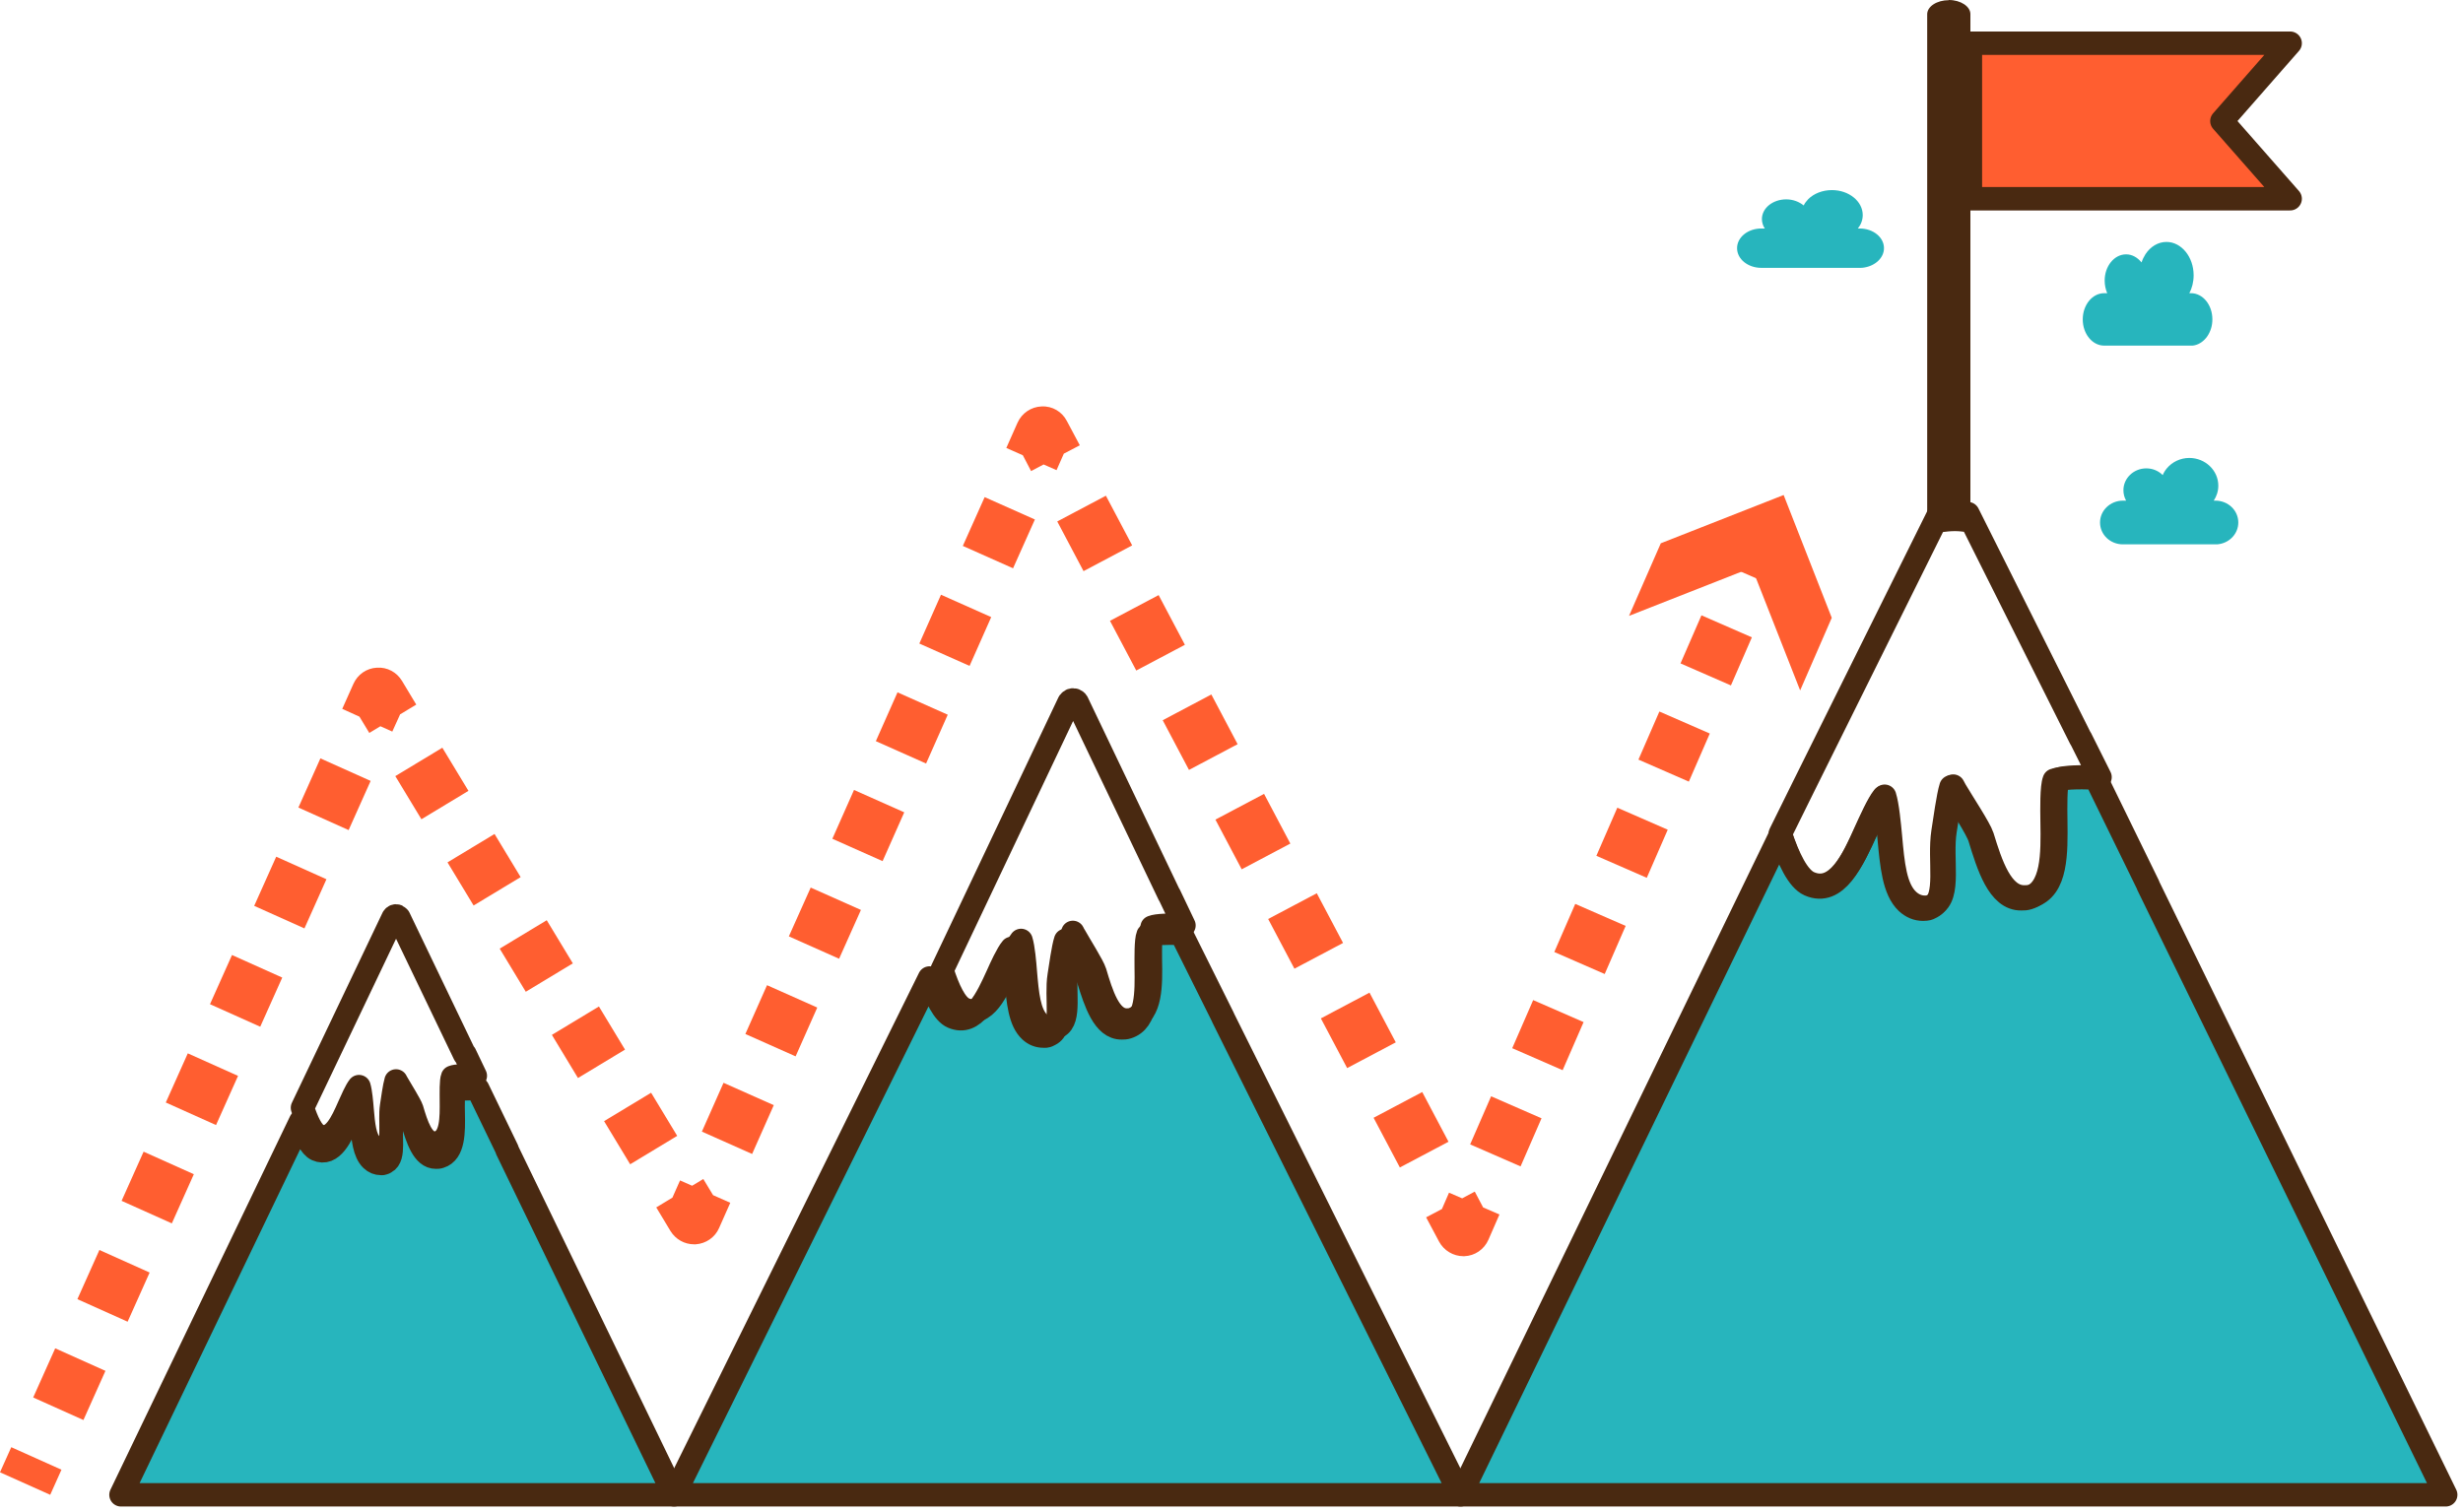 <svg width="285" height="175" viewBox="0 0 285 175" fill="none" xmlns="http://www.w3.org/2000/svg">
<path d="M215.146 26.445H214.979C215.333 26 215.542 25.463 215.542 24.889C215.542 23.296 213.938 22 211.979 22C210.875 22 209.875 22.407 209.229 23.056C209.021 23.278 208.833 23.518 208.708 23.778C208.187 23.352 207.479 23.074 206.688 23.074C205.125 23.074 203.875 24.093 203.875 25.352C203.875 25.741 204 26.13 204.208 26.445H203.812C202.25 26.445 201 27.463 201 28.722C201 29.982 202.25 31 203.812 31H215.187C215.375 31 215.541 31 215.708 30.963C217 30.759 218 29.833 218 28.722C218 27.463 216.75 26.445 215.187 26.445H215.146Z" fill="#27B5BD"/>
<path d="M253.482 33.932H253.335C253.647 33.339 253.831 32.631 253.831 31.855C253.831 29.734 252.416 28 250.688 28C249.713 28 248.831 28.547 248.261 29.414C248.077 29.711 247.912 30.03 247.801 30.373C247.342 29.802 246.717 29.437 246.018 29.437C244.64 29.437 243.537 30.806 243.537 32.471C243.537 32.996 243.647 33.498 243.831 33.932H243.481C242.103 33.932 241 35.3 241 36.966C241 38.631 242.103 40 243.481 40H253.519C253.684 40 253.831 40 253.978 39.954C255.118 39.681 256 38.449 256 36.966C256 35.277 254.897 33.932 253.519 33.932H253.482Z" fill="#27B5BD"/>
<path d="M256.313 57.942H256.157C256.49 57.436 256.686 56.852 256.686 56.21C256.686 54.44 255.176 53 253.333 53C252.294 53 251.353 53.467 250.745 54.187C250.549 54.42 250.373 54.693 250.255 54.984C249.765 54.498 249.098 54.206 248.353 54.206C246.902 54.206 245.706 55.335 245.706 56.736C245.706 57.183 245.823 57.591 246.019 57.942H245.647C244.196 57.942 243 59.07 243 60.471C243 61.871 244.176 63 245.647 63H256.353C256.529 63 256.686 63 256.843 62.961C258.059 62.747 259 61.716 259 60.471C259 59.07 257.823 57.942 256.353 57.942H256.313Z" fill="#27B5BD"/>
<path d="M265 5H228V14.01V23H265L257.102 14.01L265 5Z" fill="#FF5E30" stroke="#492911" stroke-width="2.71" stroke-linejoin="round"/>
<path d="M58.687 133.053L55.284 126.015C54.035 125.974 52.988 126.015 52.585 126.177C52.404 126.622 52.424 128.037 52.444 128.887C52.485 130.99 52.505 133.377 50.914 133.863C50.753 133.923 50.592 133.923 50.451 133.923C48.98 133.943 48.296 131.759 47.752 129.938C47.591 129.392 46.463 127.653 46.02 126.884C45.96 126.783 45.919 126.682 45.879 126.621C45.698 127.188 45.456 128.907 45.356 129.574C45.053 131.435 45.738 133.923 44.61 134.509C44.51 134.57 44.409 134.631 44.268 134.651C44.208 134.651 44.127 134.651 44.067 134.651C43.684 134.651 43.322 134.51 42.999 134.206C42.154 133.397 42.013 131.799 41.852 129.938C41.791 129.19 41.67 127.876 41.489 127.289C41.127 127.734 40.623 128.887 40.321 129.554C39.475 131.455 38.428 133.822 36.656 133.033C35.931 132.709 35.306 131.395 34.783 129.777L14 173H78L58.667 133.073L58.687 133.053Z" fill="#27B5BD" stroke="#492911" stroke-width="2.71" stroke-linejoin="round"/>
<path d="M53.762 122.038L46.159 106.202C46.159 106.202 46.021 106.062 45.943 106.022C45.786 105.963 45.609 106.023 45.491 106.202L36.395 125.281L35 128.205C35.511 129.797 36.12 131.09 36.827 131.408C38.556 132.184 39.578 129.857 40.403 127.986C40.697 127.33 41.188 126.196 41.542 125.758C41.719 126.335 41.837 127.608 41.896 128.364C42.053 130.195 42.19 131.767 43.016 132.562C43.31 132.841 43.664 133 44.057 133C44.116 133 44.175 133 44.253 133C44.391 133 44.489 132.92 44.587 132.861C45.688 132.304 45.039 129.837 45.314 128.006C45.413 127.35 45.648 125.679 45.825 125.102C45.864 125.161 45.904 125.261 45.962 125.36C46.395 126.116 47.475 127.827 47.652 128.364C48.182 130.155 48.851 132.324 50.285 132.284C50.422 132.284 50.58 132.284 50.737 132.224C52.289 131.727 52.249 129.379 52.23 127.33C52.23 126.474 52.19 125.082 52.367 124.664C52.76 124.505 53.782 124.465 55 124.505L53.801 121.998L53.762 122.038Z" stroke="#492911" stroke-width="2.71" stroke-linejoin="round"/>
<path d="M141.529 117.769L136.678 108.022C134.903 107.962 133.417 108.023 132.839 108.224C132.592 108.83 132.633 110.787 132.633 111.977C132.674 114.883 132.736 118.173 130.466 118.879C130.218 118.96 130.012 118.959 129.805 118.959C127.721 119 126.751 115.953 125.966 113.43C125.739 112.663 124.13 110.262 123.51 109.193C123.428 109.052 123.345 108.91 123.304 108.829C123.035 109.616 122.705 111.977 122.561 112.906C122.148 115.489 123.098 118.94 121.488 119.727C121.343 119.807 121.199 119.888 121.013 119.908C120.91 119.908 120.827 119.908 120.724 119.908C120.167 119.908 119.651 119.706 119.217 119.303C118.02 118.193 117.814 115.973 117.587 113.41C117.484 112.361 117.339 110.565 117.071 109.758C116.555 110.363 115.832 111.957 115.42 112.885C114.222 115.509 112.737 118.778 110.219 117.688C109.187 117.244 108.299 115.428 107.556 113.188L78 173H169L141.508 117.749L141.529 117.769Z" fill="#27B5BD" stroke="#492911" stroke-width="2.71" stroke-linejoin="round"/>
<path d="M135.294 103.57L124.637 81.272C124.558 81.131 124.439 81.071 124.34 81.03C124.121 80.95 123.883 81.03 123.704 81.272L110.965 108.134L109 112.275C109.714 114.517 110.568 116.334 111.56 116.779C113.981 117.869 115.41 114.597 116.561 111.972C116.957 111.042 117.652 109.468 118.148 108.841C118.406 109.649 118.565 111.446 118.644 112.497C118.863 115.062 119.061 117.284 120.212 118.394C120.629 118.798 121.125 119 121.661 119C121.76 119 121.839 119 121.939 119C122.137 118.98 122.256 118.899 122.395 118.819C123.943 118.031 123.03 114.557 123.427 111.992C123.566 111.063 123.883 108.7 124.141 107.912C124.181 107.993 124.24 108.134 124.34 108.276C124.935 109.346 126.463 111.749 126.701 112.517C127.455 115.041 128.368 118.091 130.392 118.051C130.591 118.051 130.809 118.051 131.027 117.97C133.21 117.263 133.17 113.971 133.111 111.063C133.111 109.871 133.071 107.912 133.309 107.306C133.865 107.084 135.293 107.044 137 107.104L135.314 103.57H135.294Z" stroke="#492911" stroke-width="2.71" stroke-linejoin="round"/>
<path d="M248.578 102.465L242.503 90.03C240.286 89.948 238.418 90.031 237.7 90.296C237.392 91.074 237.432 93.569 237.453 95.103C237.515 98.804 237.577 103.017 234.723 103.917C234.416 104.019 234.148 104.019 233.882 104.019C231.254 104.06 230.064 100.174 229.079 96.963C228.791 95.982 226.78 92.914 226 91.544C225.897 91.36 225.815 91.196 225.753 91.073C225.425 92.075 225.015 95.102 224.83 96.268C224.317 99.561 225.487 103.958 223.496 104.98C223.311 105.082 223.126 105.185 222.88 105.205C222.757 105.205 222.654 105.226 222.531 105.226C221.833 105.226 221.197 104.96 220.643 104.448C219.144 103.017 218.898 100.195 218.59 96.922C218.467 95.593 218.261 93.282 217.933 92.26C217.297 93.037 216.394 95.082 215.86 96.248C214.362 99.602 212.494 103.773 209.353 102.383C208.06 101.81 206.952 99.5 206.028 96.636L169 173H283L248.558 102.465H248.578Z" fill="#27B5BD" stroke="#492911" stroke-width="2.71" stroke-linejoin="round"/>
<path d="M240.751 85.485L227.717 59.446V60.236C227.238 60.175 226.759 60.114 226.259 60.114C226.218 60.114 226.197 60.114 226.155 60.114C225.614 60.114 225.093 60.175 224.594 60.236V59L208.582 91.261L206 96.489C206.937 99.326 208.061 101.616 209.373 102.183C212.559 103.561 214.453 99.427 215.973 96.104C216.514 94.949 217.431 92.922 218.076 92.152C218.409 93.186 218.618 95.455 218.743 96.773C219.034 100.015 219.284 102.831 220.825 104.23C221.387 104.736 222.032 105 222.74 105C222.865 105 222.97 105 223.094 104.98C223.344 104.939 223.532 104.838 223.719 104.757C225.76 103.743 224.552 99.386 225.072 96.124C225.26 94.949 225.697 91.97 226.009 90.977C226.072 91.098 226.155 91.241 226.259 91.443C227.051 92.801 229.07 95.84 229.383 96.813C230.361 99.995 231.589 103.845 234.255 103.804C234.525 103.804 234.796 103.804 235.109 103.703C238.003 102.831 237.919 98.657 237.877 94.969C237.857 93.449 237.815 90.977 238.128 90.207C238.856 89.923 240.751 89.862 243 89.943L240.772 85.485H240.751Z" stroke="#492911" stroke-width="2.71" stroke-linejoin="round"/>
<path d="M225.5 0.021C224.127 0.021 223 0.743 223 1.651V25.036V27.204V58.7V60C223.82 59.917 224.639 59.855 225.5 59.855C225.561 59.855 225.602 59.855 225.664 59.855C226.463 59.855 227.242 59.897 228 59.979V21.672V1.631C228 0.743 226.873 0 225.5 0V0.021Z" fill="#492911"/>
<path d="M1.303 167.49L0 170.395L5.81 173L7.113 170.095L1.303 167.49Z" fill="#FF5E30"/>
<path d="M9.654 164.345L3.841 161.736L6.388 156.047L12.201 158.655L9.654 164.345ZM14.768 152.966L8.955 150.357L11.502 144.667L17.315 147.276L14.768 152.966ZM19.883 141.586L14.07 138.978L16.617 133.288L22.43 135.897L19.883 141.586ZM24.997 130.207L19.184 127.598L21.731 121.909L27.544 124.517L24.997 130.207ZM30.112 118.827L24.299 116.219L26.846 110.529L32.659 113.138L30.112 118.827ZM35.227 107.448L29.414 104.839L31.961 99.15L37.773 101.758L35.227 107.448ZM40.341 96.068L34.528 93.46L37.075 87.77L42.888 90.379L40.341 96.068Z" fill="#FF5E30"/>
<path d="M42.724 84.812L41.594 82.943L39.602 82.039L40.896 79.143C41.389 78.054 42.416 77.335 43.607 77.274C44.798 77.192 45.907 77.787 46.524 78.814L48.167 81.546L46.298 82.675L45.394 84.668L44.018 84.052L42.724 84.832V84.812Z" fill="#FF5E30"/>
<path d="M72.918 134.746L69.899 129.754L75.342 126.468L78.361 131.459L72.918 134.746ZM66.879 124.763L63.86 119.771L69.303 116.485L72.322 121.476L66.879 124.763ZM60.84 114.78L57.821 109.789L63.264 106.502L66.284 111.494L60.84 114.78ZM54.802 104.797L51.782 99.806L57.225 96.519L60.245 101.511L54.802 104.797ZM48.763 94.815L45.743 89.823L51.186 86.537L54.206 91.528L48.763 94.815Z" fill="#FF5E30"/>
<path d="M80.313 144.01C79.203 144.01 78.177 143.435 77.581 142.469L75.938 139.737L77.807 138.608L78.69 136.615L80.087 137.231L81.381 136.451L82.511 138.32L84.503 139.203L83.209 142.12C82.737 143.209 81.689 143.928 80.498 144.01C80.436 144.01 80.354 144.01 80.292 144.01H80.313Z" fill="#FF5E30"/>
<path d="M87.029 133.554L81.217 130.966L83.722 125.317L89.535 127.905L87.029 133.554ZM92.062 122.257L86.249 119.669L88.755 114.02L94.568 116.608L92.062 122.257ZM97.094 110.959L91.281 108.371L93.808 102.723L99.621 105.311L97.094 110.959ZM102.127 99.662L96.314 97.074L98.82 91.425L104.633 94.014L102.127 99.662ZM107.159 88.365L101.346 85.777L103.852 80.128L109.665 82.716L107.159 88.365ZM112.191 77.068L106.379 74.48L108.884 68.831L114.697 71.419L112.191 77.068ZM117.224 65.77L111.411 63.182L113.937 57.534L119.75 60.122L117.224 65.77Z" fill="#FF5E30"/>
<path d="M119.319 54.535L118.354 52.687L116.443 51.844L117.738 48.928C118.231 47.818 119.319 47.079 120.531 47.038C121.784 46.976 122.893 47.654 123.448 48.722L124.947 51.536L123.099 52.502L122.256 54.412L120.757 53.755L119.319 54.515V54.535Z" fill="#FF5E30"/>
<path d="M161.981 135.116L158.942 129.365L164.57 126.386L167.61 132.138L161.981 135.116ZM155.881 123.614L152.841 117.862L158.469 114.884L161.509 120.635L155.881 123.614ZM149.781 112.111L146.741 106.359L152.369 103.381L155.409 109.132L149.781 112.111ZM143.68 100.608L140.64 94.857L146.268 91.878L149.308 97.63L143.68 100.608ZM137.58 89.106L134.54 83.354L140.168 80.376L143.208 86.127L137.58 89.106ZM131.479 77.603L128.439 71.851L134.067 68.873L137.107 74.624L131.479 77.603ZM125.378 66.1L122.338 60.349L127.966 57.371L131.006 63.121L125.378 66.1Z" fill="#FF5E30"/>
<path d="M169.335 145.386C168.164 145.386 167.075 144.729 166.521 143.702L165.021 140.888L166.85 139.923L167.671 138.033L169.191 138.69L170.649 137.91L171.615 139.738L173.505 140.559L172.231 143.476C171.738 144.606 170.65 145.345 169.438 145.386C169.397 145.386 169.356 145.386 169.314 145.386H169.335Z" fill="#FF5E30"/>
<path d="M175.949 134.992L170.115 132.445L172.54 126.878L178.373 129.425L175.949 134.992ZM180.817 123.859L174.984 121.312L177.407 115.745L183.241 118.292L180.817 123.859ZM185.685 112.726L179.852 110.179L182.276 104.613L188.109 107.16L185.685 112.726ZM190.553 101.593L184.72 99.046L187.144 93.479L192.977 96.026L190.553 101.593ZM195.421 90.46L189.588 87.913L192.012 82.347L197.845 84.894L195.421 90.46ZM200.29 79.327L194.456 76.78L196.88 71.214L202.713 73.761L200.29 79.327Z" fill="#FF5E30"/>
<path d="M200.435 62.245L199.162 65.163L204.999 67.709L206.272 64.792L200.435 62.245Z" fill="#FF5E30"/>
<path d="M208.3 79.904L202.713 65.689L188.499 71.277L192.176 62.876L206.39 57.289L211.957 71.502L208.3 79.904Z" fill="#FF5E30"/>
</svg>
